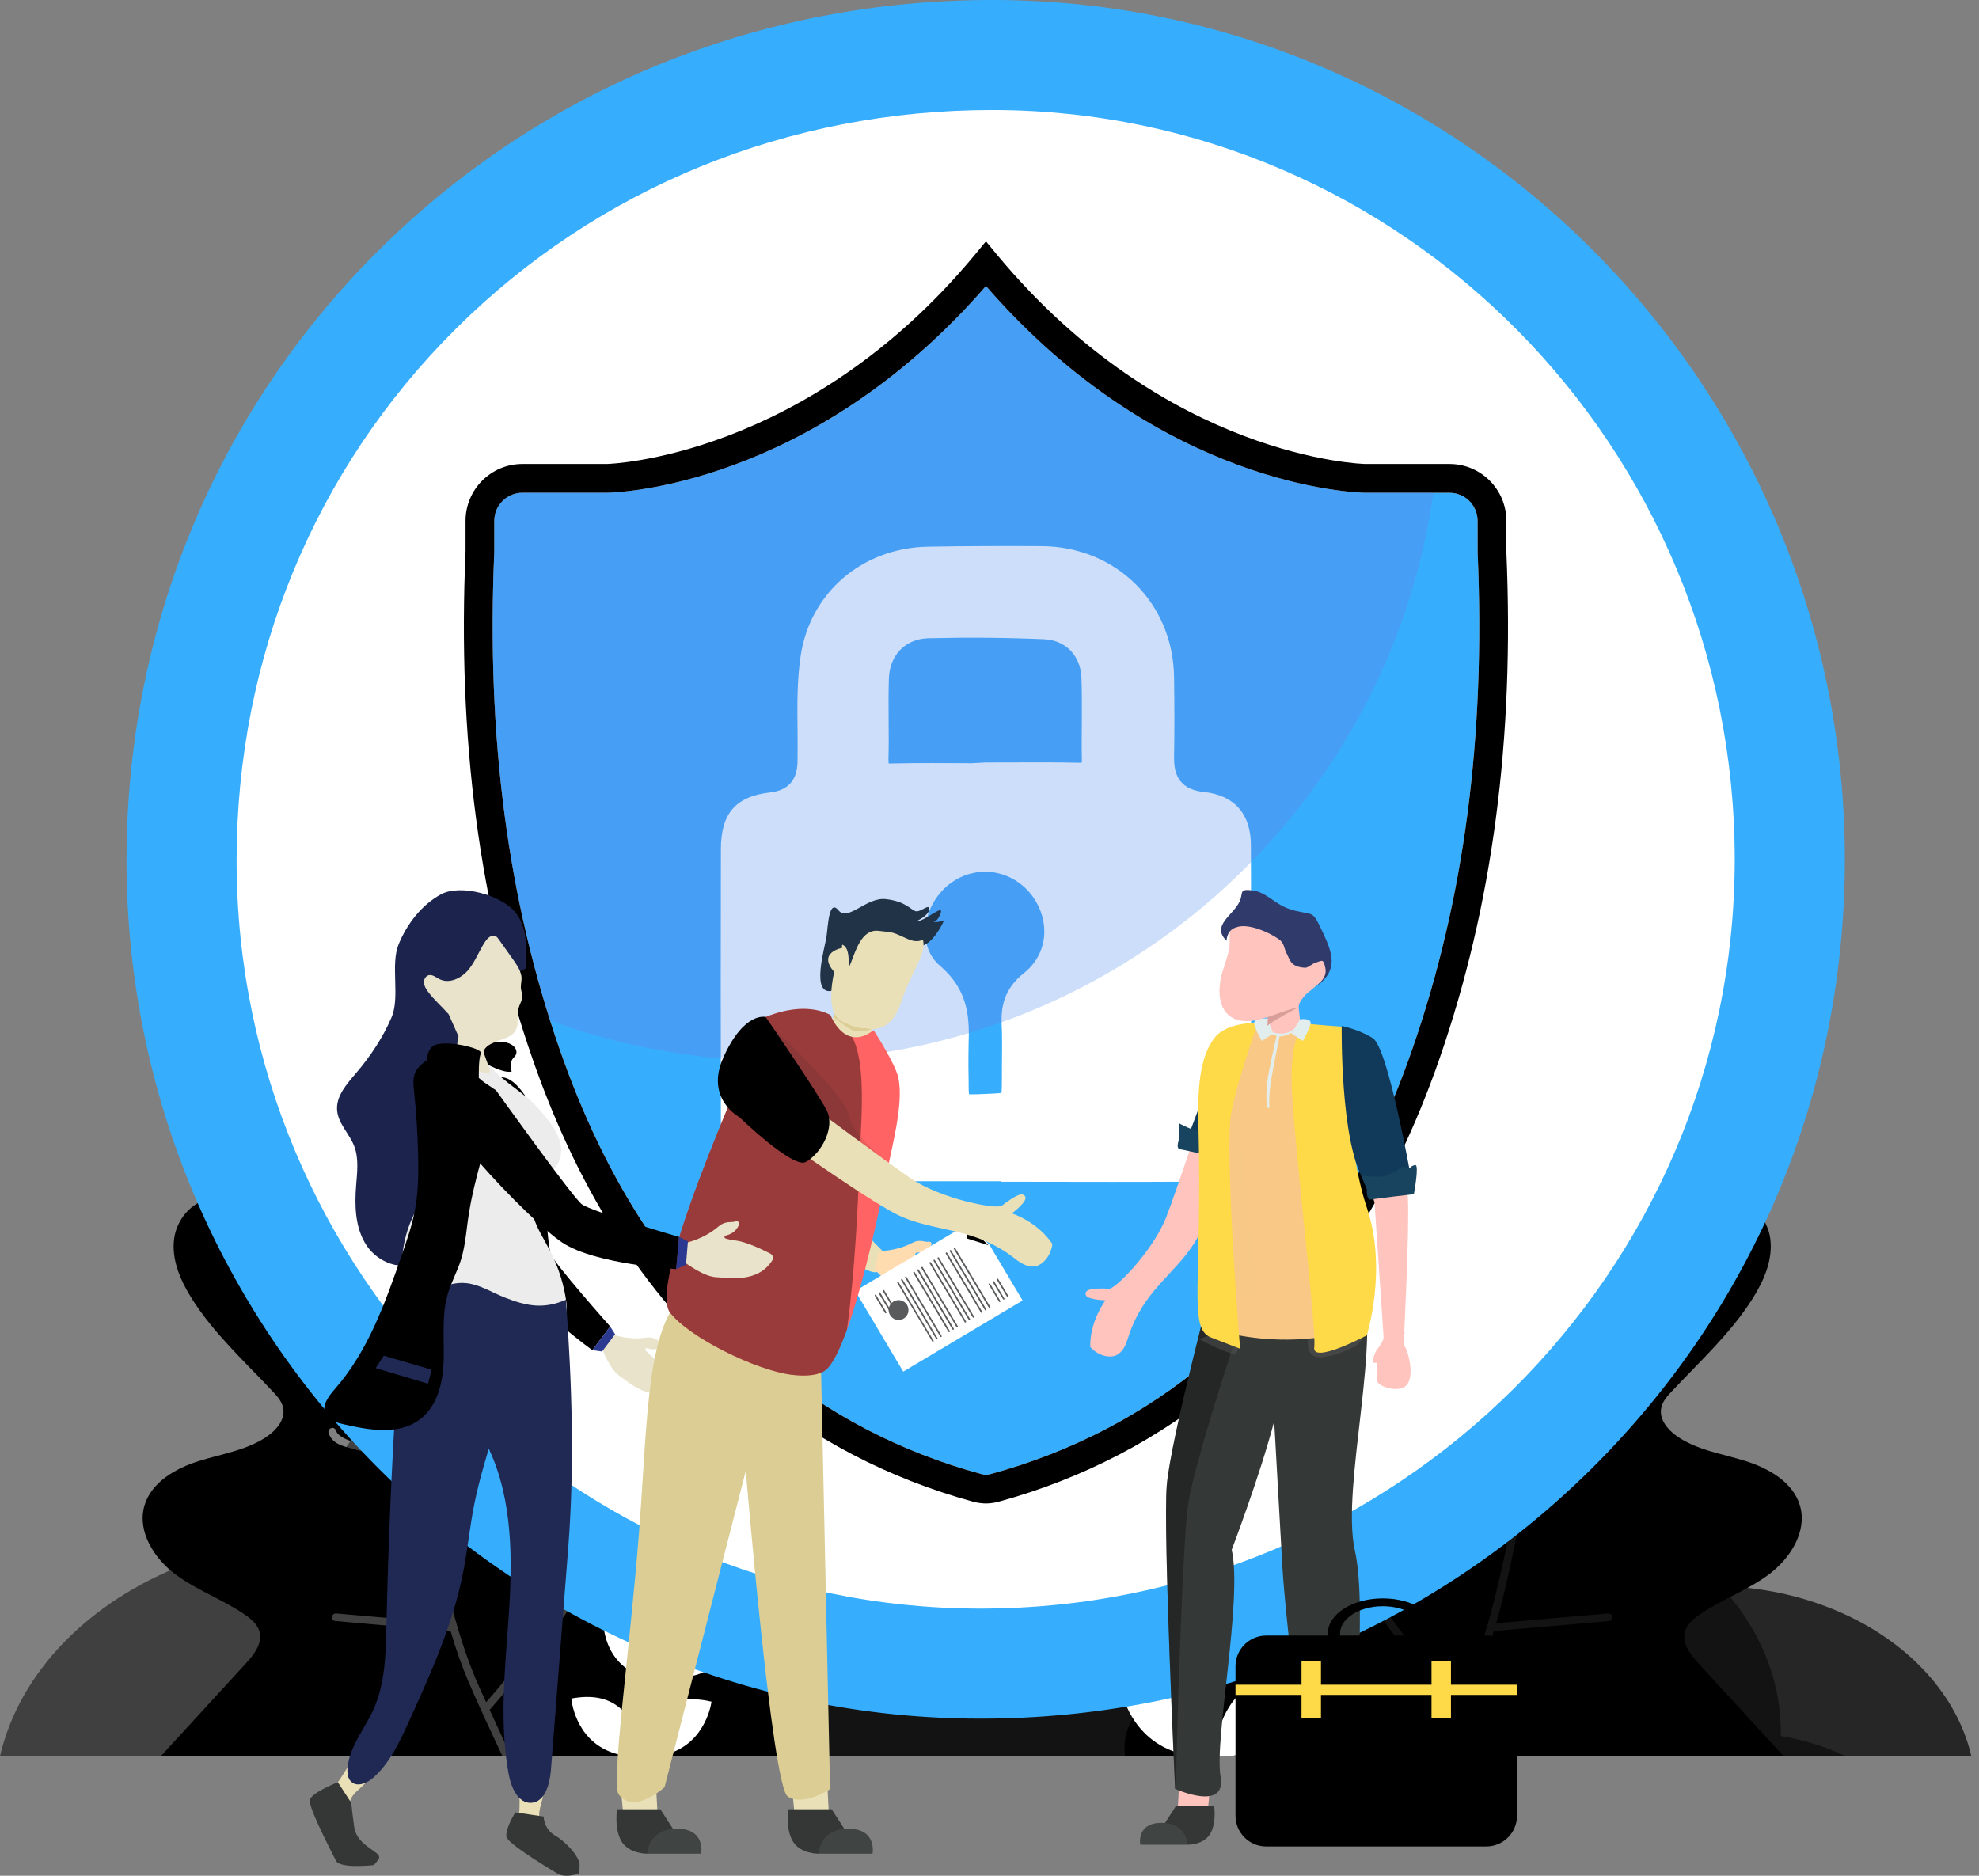  <svg
              width="211"
              height="200"
              viewBox="0 0 211 200"
              fill="none"
              xmlns="http://www.w3.org/2000/svg"
            >
              <rect x="0" y="0" width="211" height="200" fill="#808080" stroke="none"/>
              <path
                d="M181.126 177.396C184.134 180.684 187.15 183.968 190.167 187.256H153.741C154.961 184.632 156.208 182.008 157.358 179.324C158.108 177.554 158.735 175.75 159.276 173.902C159.301 173.911 159.31 173.92 159.337 173.911C163.415 173.562 167.505 173.206 171.574 172.838C172.115 172.795 171.984 171.985 171.453 172.037C167.478 172.385 163.503 172.734 159.528 173.074C160.592 169.308 161.351 165.447 162.143 161.629C162.527 159.816 162.868 158.013 163.224 156.191C165.386 155.625 167.53 155.057 169.682 154.482C170.755 154.193 171.888 153.958 172.272 152.801C172.438 152.294 171.671 152.007 171.504 152.512C171.096 153.733 167.992 154.081 166.894 154.377C165.725 154.682 164.567 155.005 163.415 155.302C164.313 150.725 165.186 146.122 165.987 141.514C166.074 140.997 165.265 140.92 165.177 141.443C163.999 148.163 162.727 154.864 161.333 161.544C161.247 161.936 161.166 162.309 161.088 162.693C158.936 159.311 157.174 155.764 155.789 151.989C155.607 151.493 154.857 151.834 155.048 152.32C156.513 156.357 158.43 160.139 160.784 163.721C160.809 163.764 160.836 163.774 160.854 163.8C159.685 169.369 158.457 174.93 156.103 180.142C155.885 180.595 155.684 181.048 155.476 181.502C152.381 177.938 149.47 174.223 146.777 170.353C146.472 169.928 145.835 170.45 146.14 170.868C148.903 174.826 151.868 178.617 155.041 182.244C155.057 182.269 155.093 182.287 155.111 182.305C154.343 183.961 153.576 185.606 152.817 187.256H119.967C119.913 186.949 119.889 186.645 119.889 186.332C119.889 183.604 121.884 181.266 124.106 179.681C126.321 178.094 128.874 176.979 130.914 175.174C131.654 174.512 132.352 173.719 132.57 172.76C133.023 170.773 131.427 168.986 130.417 167.226C127.313 161.821 129.545 155.032 131.847 149.244C132.473 147.632 133.241 145.879 134.801 145.139C137.076 144.066 139.639 145.68 141.703 147.125C143.769 148.564 146.611 149.906 148.633 148.407C150.637 146.926 150.184 143.734 148.86 141.624C147.361 139.229 145.076 137.409 143.57 135.028C142.053 132.648 141.521 129.18 143.543 127.201C145.949 124.864 149.906 126.171 153 127.488C156.096 128.806 160.305 129.71 162.266 126.992C163.39 125.448 163.216 123.261 162.361 121.561C161.498 119.853 160.087 118.519 158.735 117.177C157.995 116.436 157.219 115.59 157.131 114.545C157.045 113.595 157.567 112.679 158.161 111.921C161.55 107.651 168.244 106.456 172.907 109.297C177.563 112.147 179.567 118.641 177.311 123.619C176.455 125.5 175.147 127.933 176.665 129.344C178.635 131.211 181.51 128.063 184.212 127.838C186.489 127.645 188.439 129.807 188.744 132.065C189.041 134.33 188.064 136.563 186.845 138.488C184.5 142.192 181.214 145.182 178.215 148.382C177.737 148.896 177.24 149.445 177.118 150.142C176.891 151.291 177.747 152.373 178.695 153.062C180.831 154.604 183.56 154.988 186.069 155.771C188.598 156.556 191.213 158.056 191.927 160.592C192.686 163.328 190.863 166.181 188.588 167.88C186.305 169.578 183.551 170.537 181.205 172.16C180.526 172.629 179.836 173.213 179.629 174.016C179.322 175.271 180.256 176.455 181.126 177.396Z"
                fill="url(#paint0_linear_1916_10746)"
              />
              <path
                d="M26.184 177.396C23.176 180.684 20.16 183.968 17.145 187.256H53.568C52.35 184.632 51.102 182.008 49.953 179.324C49.203 177.554 48.575 175.75 48.034 173.902C48.009 173.911 47.999 173.92 47.973 173.911C43.895 173.562 39.806 173.206 35.737 172.838C35.196 172.795 35.326 171.985 35.858 172.037C39.832 172.385 43.807 172.734 47.782 173.074C46.719 169.308 45.96 165.447 45.167 161.629C44.784 159.816 44.445 158.013 44.086 156.191C41.925 155.625 39.78 155.057 37.629 154.482C36.556 154.193 35.422 153.958 35.039 152.801C34.873 152.294 35.64 152.007 35.806 152.512C36.215 153.733 39.318 154.081 40.416 154.377C41.585 154.682 42.744 155.005 43.895 155.302C42.998 150.725 42.124 146.122 41.323 141.514C41.235 140.997 42.047 140.92 42.133 141.443C43.311 148.163 44.584 154.864 45.978 161.544C46.064 161.936 46.144 162.309 46.222 162.693C48.375 159.311 50.137 155.764 51.521 151.989C51.704 151.493 52.453 151.834 52.262 152.32C50.797 156.357 48.88 160.139 46.528 163.721C46.501 163.764 46.474 163.774 46.456 163.8C47.625 169.369 48.853 174.93 51.207 180.142C51.425 180.595 51.627 181.048 51.834 181.502C54.928 177.938 57.84 174.223 60.533 170.353C60.838 169.928 61.476 170.45 61.171 170.868C58.407 174.826 55.445 178.617 52.269 182.244C52.254 182.269 52.219 182.287 52.2 182.305C52.969 183.961 53.735 185.606 54.493 187.256H87.344C87.397 186.949 87.422 186.645 87.422 186.332C87.422 183.604 85.426 181.266 83.204 179.681C80.991 178.094 78.438 176.979 76.397 175.174C75.656 174.512 74.959 173.719 74.74 172.76C74.287 170.773 75.883 168.986 76.893 167.226C79.997 161.821 77.766 155.032 75.463 149.244C74.837 147.632 74.07 145.879 72.51 145.139C70.234 144.066 67.671 145.68 65.607 147.125C63.541 148.564 60.699 149.906 58.677 148.407C56.672 146.926 57.126 143.734 58.45 141.624C59.95 139.229 62.234 137.409 63.741 135.028C65.257 132.648 65.79 129.18 63.767 127.201C61.361 124.864 57.404 126.171 54.311 127.488C51.217 128.806 47.006 129.71 45.044 126.992C43.92 125.448 44.095 123.261 44.95 121.561C45.811 119.853 47.224 118.519 48.575 117.177C49.315 116.436 50.092 115.59 50.179 114.545C50.265 113.595 49.744 112.679 49.149 111.921C45.76 107.651 39.067 106.456 34.403 109.297C29.748 112.147 27.744 118.641 30.002 123.619C30.855 125.5 32.163 127.933 30.646 129.344C28.677 131.211 25.8 128.063 23.098 127.838C20.822 127.645 18.871 129.807 18.566 132.065C18.269 134.33 19.246 136.563 20.465 138.488C22.81 142.192 26.096 145.182 29.095 148.382C29.573 148.896 30.071 149.445 30.193 150.142C30.419 151.291 29.564 152.373 28.615 153.062C26.48 154.604 23.751 154.988 21.242 155.771C18.715 156.556 16.098 158.056 15.384 160.592C14.625 163.328 16.448 166.181 18.723 167.88C21.006 169.578 23.76 170.537 26.105 172.16C26.785 172.629 27.474 173.213 27.681 174.016C27.988 175.271 27.055 176.455 26.184 177.396Z"
                fill="url(#paint1_linear_1916_10746)"
              />
              <path
                opacity="0.5"
                d="M196.788 187.256H0C2.079 178.261 9.529 170.735 19.631 166.834C23.37 165.372 27.486 164.412 31.817 164.06C34.492 156.881 39.127 150.37 45.237 144.895C56.996 134.368 74.225 127.729 93.426 127.729C119.858 127.729 142.545 140.318 152.395 158.311C153.643 158.21 154.902 158.135 156.178 158.135C174.792 158.135 189.869 170.032 189.869 184.697C189.869 184.843 189.869 184.967 189.851 185.097C192.347 185.507 194.681 186.253 196.788 187.256Z"
                fill="url(#paint2_linear_1916_10746)"
              />
              <path
                opacity="0.7"
                d="M57.233 187.256H210.184C208.567 180.264 202.778 174.416 194.925 171.382C192.019 170.246 188.821 169.5 185.455 169.227C183.376 163.648 179.773 158.588 175.024 154.33C165.886 146.147 152.494 140.989 137.569 140.989C117.026 140.989 99.391 150.774 91.736 164.759C90.767 164.679 89.789 164.622 88.796 164.622C74.33 164.622 62.612 173.868 62.612 185.267C62.612 185.379 62.612 185.476 62.625 185.577C60.685 185.896 58.872 186.478 57.233 187.256Z"
                fill="url(#paint3_linear_1916_10746)"
              />
              <path
                d="M105.818 143.929C105.818 143.929 103.602 137.044 97.462 139.599L97.458 139.597L97.407 139.622C97.16 139.725 96.912 139.838 96.655 139.971C96.655 139.971 96.71 140.118 96.828 140.354L96.846 140.393H96.848C97.528 141.743 100.098 145.774 105.818 143.929Z"
                fill="white"
              />
              <path
                d="M138.41 178.803L138.313 178.789L138.308 178.792C133.12 178.242 130.97 181.434 130.085 184.066C129.912 181.898 129.482 179.765 128.648 177.729C128.434 177.207 128.199 176.708 127.95 176.215C135.44 174.565 134.889 167.259 134.889 167.259C134.549 167.244 134.226 167.247 133.914 167.259H133.799L133.794 167.265C128.336 167.519 127.054 171.557 126.805 174.184C124.126 169.95 120.272 166.641 116.633 163.148C121.668 159.782 119.261 154.457 119.261 154.457C118.985 154.547 118.728 154.643 118.484 154.743L118.43 154.761L118.428 154.766C114.707 156.317 114.459 159.289 114.846 161.39C114.842 161.386 114.838 161.383 114.835 161.379C112.752 159.266 111.018 156.942 109.691 154.45C114.774 152.665 114.703 148.219 114.537 146.782L114.539 146.78L114.53 146.715C114.498 146.469 114.468 146.326 114.468 146.326C114.182 146.354 113.916 146.393 113.659 146.442L113.59 146.451L113.587 146.456C109.493 147.236 108.726 150.263 108.728 152.416C107.544 149.642 106.855 146.679 106.755 143.565C112.895 144.545 114.685 138.867 114.685 138.867C114.405 138.74 114.138 138.639 113.873 138.547L113.856 138.54C110.084 137.234 107.928 139.229 106.807 141.039C106.823 140.818 106.83 140.598 106.852 140.375C107.065 138.096 107.521 135.864 108.133 133.675C113.279 133.454 114.373 129.386 114.593 128.039C114.594 128.039 114.594 128.039 114.594 128.039L114.6 128.006C114.639 127.757 114.646 127.61 114.646 127.61C114.392 127.566 114.151 127.535 113.916 127.51L113.829 127.499L113.823 127.503C112.048 127.345 110.779 127.79 109.874 128.507C110.478 126.945 111.135 125.402 111.824 123.874C116.406 125.943 119.21 122.895 120.02 121.814C120.02 121.814 120.022 121.814 120.022 121.816L120.04 121.79C120.192 121.588 120.266 121.459 120.266 121.459C120.061 121.298 119.858 121.159 119.658 121.027L119.595 120.983L119.588 120.984C116.654 119.097 114.373 120.16 112.938 121.45C113.34 120.594 113.745 119.742 114.148 118.893C114.241 118.7 114.198 118.517 114.099 118.375C119.219 118.136 120.304 114.084 120.525 112.742L120.529 112.713C120.57 112.462 120.579 112.311 120.579 112.311C120.325 112.267 120.084 112.237 119.851 112.214L119.761 112.199L119.755 112.206C114.28 111.721 113.634 116.975 113.559 118.154C113.463 118.182 113.374 118.25 113.313 118.376C112.547 119.988 111.776 121.609 111.033 123.246C110.83 121.936 109.7 116.992 104.401 117.888L104.396 117.884L104.321 117.9C104.083 117.943 103.84 117.993 103.587 118.061C103.587 118.061 104.419 124.012 110.889 123.569C109.586 126.462 108.384 129.405 107.472 132.433C107.154 130.792 105.838 126.551 100.894 127.389L100.889 127.385L100.814 127.399C100.576 127.442 100.335 127.492 100.082 127.56C100.082 127.56 100.908 133.45 107.286 133.075C106.852 134.595 106.489 136.136 106.23 137.703C105.922 139.572 105.784 141.414 105.814 143.22C105.788 143.31 105.774 143.363 105.774 143.363C105.789 143.368 105.804 143.37 105.82 143.374C105.891 146.535 106.498 149.589 107.672 152.511C106.031 151.202 103.432 150.142 100.367 152.477H100.362L100.307 152.523C100.1 152.683 99.891 152.855 99.681 153.048C99.681 153.048 99.782 153.187 99.973 153.401L99.976 153.404C100.929 154.48 104.151 157.453 108.813 154.965C109.327 155.937 109.902 156.896 110.553 157.834C111.298 158.902 112.121 159.903 112.986 160.865C111.336 159.705 108.903 158.962 106.068 161.123H106.063L106.007 161.169C105.801 161.329 105.593 161.499 105.383 161.69C105.383 161.69 105.483 161.829 105.674 162.045L105.679 162.051C106.684 163.182 110.186 166.406 115.226 163.198C115.305 163.275 115.385 163.35 115.464 163.425C115.553 163.632 115.612 163.75 115.612 163.75C115.655 163.728 115.69 163.706 115.732 163.685C117.69 165.572 119.735 167.38 121.634 169.319C120.376 168.876 118.822 168.812 116.924 169.408L116.916 169.404L116.839 169.431C116.532 169.529 116.219 169.639 115.894 169.774C115.894 169.774 118.057 177.489 126.553 175.63C126.624 175.758 126.703 175.886 126.771 176.015C126.787 176.272 126.805 176.418 126.805 176.418C126.856 176.411 126.903 176.403 126.953 176.395C128.203 178.925 128.822 181.591 129.034 184.324C128.081 181.691 125.814 178.384 120.498 179.189L120.492 179.183L120.391 179.203C120.056 179.256 119.711 179.321 119.353 179.41C119.353 179.41 119.38 179.628 119.462 179.992L119.463 180.003H119.465C119.89 181.862 121.777 187.46 129.002 187.319C129.389 187.06 129.869 187.084 130.274 187.295C137.413 187.06 139.036 181.431 139.375 179.56V179.557C139.443 179.186 139.461 178.964 139.461 178.964C139.095 178.891 138.747 178.842 138.41 178.803Z"
                fill="white"
              />
              <path
                d="M85.917 155.075C85.917 155.075 87.565 149.957 92.127 151.855H92.13L92.17 151.874C92.352 151.95 92.535 152.034 92.726 152.134C92.726 152.134 92.685 152.242 92.6 152.417L92.586 152.448H92.584C92.079 153.451 90.167 156.446 85.917 155.075Z"
                fill="white"
              />
              <path
                d="M61.697 180.991L61.768 180.98L61.772 180.985C65.627 180.575 67.227 182.946 67.883 184.904C68.011 183.29 68.331 181.706 68.952 180.192C69.11 179.806 69.286 179.433 69.47 179.067C63.904 177.843 64.314 172.414 64.314 172.414C64.566 172.403 64.806 172.404 65.038 172.414H65.122L65.127 172.417C69.182 172.606 70.135 175.604 70.321 177.559C72.313 174.413 75.176 171.953 77.88 169.358C74.139 166.855 75.927 162.9 75.927 162.9C76.132 162.965 76.322 163.036 76.506 163.111L76.545 163.125L76.546 163.129C79.311 164.281 79.495 166.489 79.208 168.051C79.212 168.048 79.213 168.044 79.215 168.042C80.763 166.471 82.053 164.745 83.038 162.893C79.262 161.567 79.314 158.263 79.439 157.195C79.436 157.194 79.436 157.194 79.436 157.194L79.444 157.145C79.467 156.962 79.49 156.855 79.49 156.855C79.701 156.876 79.899 156.907 80.092 156.942L80.141 156.949L80.144 156.953C83.187 157.533 83.756 159.782 83.756 161.383C84.634 159.32 85.146 157.117 85.221 154.804C80.657 155.532 79.328 151.313 79.328 151.313C79.535 151.22 79.734 151.142 79.931 151.074L79.943 151.07H79.945C82.747 150.099 84.35 151.581 85.182 152.926C85.171 152.762 85.165 152.598 85.15 152.434C84.99 150.74 84.652 149.082 84.196 147.454C80.374 147.29 79.559 144.266 79.395 143.266L79.392 143.242C79.363 143.056 79.356 142.947 79.356 142.947C79.545 142.913 79.724 142.892 79.899 142.874L79.964 142.863L79.967 142.867C81.287 142.751 82.231 143.081 82.904 143.613C82.454 142.453 81.966 141.307 81.455 140.172C78.05 141.707 75.965 139.441 75.364 138.64C75.362 138.64 75.362 138.64 75.362 138.64L75.349 138.623C75.237 138.47 75.18 138.376 75.18 138.376C75.333 138.258 75.483 138.153 75.631 138.055L75.679 138.023H75.683C77.864 136.621 79.56 137.411 80.626 138.369C80.327 137.734 80.027 137.098 79.728 136.468C79.658 136.326 79.69 136.19 79.763 136.085C75.959 135.906 75.151 132.896 74.989 131.898H74.987L74.985 131.877C74.955 131.69 74.947 131.58 74.947 131.58C75.135 131.544 75.315 131.522 75.489 131.504L75.556 131.496L75.56 131.499C79.629 131.139 80.107 135.044 80.165 135.919C80.236 135.942 80.304 135.992 80.348 136.085C80.918 137.282 81.491 138.487 82.04 139.704C82.192 138.73 83.033 135.056 86.97 135.723L86.974 135.721L87.029 135.731C87.206 135.763 87.386 135.801 87.575 135.851C87.575 135.851 86.958 140.272 82.149 139.943C83.117 142.094 84.009 144.281 84.687 146.532C84.925 145.312 85.903 142.16 89.576 142.781L89.58 142.78L89.637 142.791C89.812 142.824 89.992 142.86 90.18 142.91C90.18 142.91 89.565 147.286 84.827 147.008C85.15 148.138 85.42 149.281 85.61 150.448C85.838 151.837 85.942 153.205 85.919 154.547C85.941 154.615 85.951 154.654 85.951 154.654C85.938 154.658 85.927 154.66 85.915 154.662C85.862 157.01 85.41 159.281 84.539 161.451C85.76 160.478 87.689 159.691 89.967 161.426H89.971L90.013 161.461C90.167 161.579 90.322 161.708 90.478 161.851C90.478 161.851 90.402 161.954 90.261 162.114L90.259 162.117C90.259 162.117 90.259 162.117 90.258 162.117C89.549 162.916 87.156 165.124 83.692 163.275C83.31 164 82.883 164.71 82.397 165.406C81.844 166.202 81.234 166.945 80.591 167.66C81.817 166.798 83.625 166.245 85.731 167.852H85.735L85.776 167.886C85.93 168.005 86.083 168.132 86.24 168.275C86.24 168.275 86.167 168.376 86.024 168.537L86.021 168.542C85.275 169.383 82.672 171.778 78.924 169.393C78.867 169.451 78.808 169.508 78.749 169.565C78.683 169.719 78.638 169.804 78.638 169.804C78.609 169.79 78.582 169.772 78.551 169.756C77.095 171.157 75.575 172.503 74.164 173.944C75.099 173.615 76.252 173.567 77.664 174.009L77.669 174.006L77.726 174.027C77.955 174.1 78.187 174.181 78.43 174.281C78.43 174.281 76.822 180.015 70.508 178.632C70.455 178.729 70.396 178.823 70.346 178.921C70.335 179.111 70.321 179.22 70.321 179.22C70.284 179.215 70.248 179.207 70.211 179.202C69.28 181.081 68.822 183.064 68.665 185.093C69.374 183.137 71.058 180.68 75.008 181.278L75.012 181.274L75.087 181.288C75.337 181.327 75.592 181.377 75.859 181.442C75.859 181.442 75.838 181.606 75.777 181.873L75.776 181.884C75.776 181.882 75.776 181.884 75.776 181.884C75.46 183.265 74.057 187.424 68.688 187.319C68.4 187.128 68.044 187.146 67.742 187.303C62.436 187.128 61.231 182.944 60.98 181.555V181.552C60.93 181.278 60.917 181.109 60.917 181.109C61.186 181.056 61.445 181.02 61.697 180.991Z"
                fill="white"
              />
              <path
                d="M105.802 8.13C83.092 8.13 61.884 16.781 46.089 32.477C30.302 48.169 21.621 69.227 21.629 91.77C21.654 137.691 58.798 175.079 104.43 175.121H104.506C150.816 175.121 188.517 137.697 188.553 91.702C188.598 45.71 151.546 8.221 105.972 8.13H105.802V8.13Z"
                fill="white"
              />
              <path
                d="M105.121 30.499C86.447 51.996 65.62 52.524 64.721 52.542H55.694C54.045 52.542 52.701 53.884 52.701 55.534V58.846C51.848 78.578 54.124 95.896 59.659 111.849C64.574 126.01 71.704 136.887 81.471 145.094C88.196 150.754 95.975 154.818 104.607 157.165C104.756 157.21 104.929 157.236 105.121 157.249C105.316 157.236 105.49 157.21 105.625 157.171C114.263 154.818 122.052 150.759 128.775 145.098C138.537 136.887 145.668 126.01 150.586 111.849C156.121 95.896 158.396 78.578 157.545 58.914L157.541 55.534C157.541 53.884 156.199 52.542 154.55 52.542H145.543C144.623 52.524 123.792 51.996 105.121 30.499Z"
                fill="#37AEFD"
              />
              <path
                opacity="0.3"
                d="M152.826 52.542C147.989 86.787 118.562 113.118 82.99 113.118C74.437 113.118 66.239 111.6 58.654 108.812C53.852 93.703 51.9 77.334 52.705 58.846V55.534C52.705 53.883 54.045 52.542 55.694 52.542H64.721C65.62 52.529 86.444 51.993 105.124 30.499C123.792 51.993 144.619 52.528 145.54 52.542H152.826Z"
                fill="#5590EB"
              />
              <path
                d="M133.369 90.057C133.353 86.769 131.579 84.779 128.357 84.445C125.459 84.152 125.156 82.184 125.178 80.725C125.226 78.14 125.226 75.353 125.178 72.183C125.066 64.287 119.007 58.289 111.081 58.229C107.028 58.208 102.961 58.215 98.909 58.289C91.914 58.417 86.337 63.225 85.358 69.988C84.98 72.537 85.002 75.133 85.034 77.876C85.042 78.944 85.048 80.008 85.034 81.079C85.017 81.921 84.98 84.166 82.13 84.492C78.45 84.909 76.87 86.719 76.859 90.531C76.838 100.257 76.838 109.99 76.859 119.712C76.877 123.956 78.892 125.943 83.212 125.943L91.989 125.948H106.687V126.002L118.596 126.018C121.569 126.018 124.561 126.01 127.545 125.993C131.231 125.98 133.344 123.84 133.362 120.139C133.409 110.043 133.409 99.925 133.369 90.057ZM111.321 99.855C111.175 101.39 110.414 102.776 109.175 103.75C106.95 105.512 106.725 107.523 106.797 109.251C106.86 110.525 106.841 111.842 106.828 113.111C106.822 113.684 106.822 114.259 106.822 114.839C106.822 115.487 106.822 116.163 106.773 116.53C106.402 116.586 105.692 116.611 104.999 116.642C104.473 116.667 104.025 116.683 103.66 116.683C103.512 116.683 103.395 116.683 103.311 116.676C103.271 116.279 103.271 115.608 103.271 114.946L103.253 113.877C103.253 113.042 103.248 112.204 103.271 111.378C103.341 108.858 103.427 105.738 100.252 103.008C98.94 101.901 98.663 100.449 98.654 99.445C98.638 97.617 99.488 95.775 100.94 94.5C102.079 93.505 103.535 92.946 105.033 92.946C106.809 92.946 108.515 93.737 109.71 95.09C110.889 96.447 111.476 98.181 111.321 99.855ZM115.039 81.325C113.608 81.293 112.167 81.286 110.723 81.286L105.076 81.3L103.629 81.377L99.297 81.364C97.895 81.364 96.484 81.37 94.995 81.407C94.89 81.407 94.813 81.402 94.743 81.402C94.736 81.3 94.725 81.161 94.725 80.977C94.765 79.556 94.756 78.153 94.743 76.748C94.736 75.299 94.725 73.84 94.772 72.387C94.835 69.858 96.531 68.114 98.986 68.053C103.07 67.953 107.209 67.983 111.312 68.16C113.607 68.252 115.21 69.904 115.303 72.26C115.365 73.864 115.349 75.521 115.342 77.116C115.333 78.428 115.317 79.735 115.349 81.043V81.314C115.272 81.314 115.18 81.325 115.057 81.325C115.057 81.325 115.049 81.325 115.039 81.325Z"
                fill="white"
              />
              <path
                d="M104.533 183.251H104.448C54.322 183.207 13.517 142.167 13.49 91.766C13.485 67.05 23.023 43.943 40.362 26.702C57.692 9.481 80.918 0 105.772 0H105.961C156.029 0.1 196.73 41.241 196.694 91.709C196.671 116.287 187.097 139.311 169.742 156.546C152.398 173.766 129.239 183.251 104.533 183.251ZM105.772 11.73C84.04 11.73 63.746 20.01 48.633 35.028C33.525 50.041 25.22 70.191 25.227 91.766C25.25 135.702 60.797 171.481 104.456 171.518H104.533C148.844 171.518 184.917 135.709 184.955 91.702C184.996 47.693 149.547 11.819 105.938 11.73H105.772Z"
                fill="#37AEFD"
              />
              <path
                d="M105.121 160.312L105.074 160.308C104.601 160.292 104.175 160.23 103.782 160.126C94.74 157.652 86.558 153.383 79.494 147.439C69.302 138.863 61.859 127.553 56.765 112.86C51.1 96.528 48.767 78.842 49.635 58.782V55.534C49.635 52.189 52.349 49.472 55.694 49.472H64.703C64.895 49.469 85.927 48.872 103.941 27.162L105.121 25.732L106.302 27.162C124.374 48.933 145.349 49.469 145.56 49.472H154.55C157.893 49.472 160.608 52.189 160.608 55.534V58.846C161.472 78.842 159.144 96.528 153.484 112.86C148.38 127.553 140.948 138.863 130.742 147.439C123.675 153.383 115.502 157.652 106.45 160.126C106.068 160.23 105.645 160.292 105.17 160.308L105.121 160.312ZM105.121 30.499C86.447 51.996 65.62 52.524 64.721 52.542H55.694C54.045 52.542 52.701 53.884 52.701 55.534V58.846C51.848 78.578 54.124 95.896 59.659 111.849C64.574 126.01 71.704 136.887 81.471 145.094C88.196 150.753 95.975 154.818 104.607 157.165C104.756 157.21 104.929 157.236 105.121 157.249C105.316 157.236 105.49 157.21 105.625 157.17C114.263 154.818 122.052 150.759 128.775 145.098C138.537 136.887 145.668 126.01 150.586 111.849C156.121 95.896 158.396 78.578 157.545 58.914L157.541 55.534C157.541 53.884 156.199 52.542 154.55 52.542H145.544C144.623 52.524 123.792 51.996 105.121 30.499Z"
                fill="url(#paint4_linear_1916_10746)"
              />
              <path
                opacity="0.3"
                d="M152.826 52.542C147.989 86.787 118.562 113.118 82.99 113.118C74.437 113.118 66.239 111.6 58.654 108.812C53.852 93.703 51.9 77.334 52.705 58.846V55.534C52.705 53.883 54.045 52.542 55.694 52.542H64.721C65.62 52.529 86.444 51.993 105.124 30.499C123.792 51.993 144.619 52.528 145.54 52.542H152.826Z"
                fill="#5590EB"
              />
              <path
                d="M57.515 119.738C57.515 119.738 58.302 132.614 58.707 133.69C59.12 134.758 65.06 141.437 65.06 141.437L63.157 143.958C63.157 143.958 56.708 139.389 55.098 135.841C53.492 132.288 50.19 116.463 52.664 115.071C55.141 113.676 57.437 119.606 57.437 119.606L57.515 119.738Z"
                fill="url(#paint5_linear_1916_10746)"
              />
              <path
                d="M68.99 143.748C69.37 143.885 70.045 144.01 70.68 143.529C70.864 143.387 70.763 143.102 70.531 143.075C70.155 143.042 69.831 142.486 68.866 142.628C66.967 142.911 65.34 142.289 65.34 142.289L64.242 143.924C64.242 143.924 65.052 146.046 66.061 146.722C67.016 147.357 69.111 149.379 71.553 148.246C71.808 148.127 71.906 147.808 71.762 147.57C71.326 146.832 70.387 145.346 69.589 144.696C69.19 144.366 68.96 144.132 68.835 143.97C68.749 143.858 68.86 143.707 68.99 143.748Z"
                fill="#E8E3CA"
              />
              <path
                d="M65.06 141.438L65.579 142.262L64.194 144.106L63.157 143.959L65.06 141.438Z"
                fill="#2B3990"
              />
              <path
                d="M128.595 117.462C128.595 117.462 125.41 127.028 124.35 129.76C122.968 133.325 118.942 137.441 118.261 137.412C116.604 137.337 115.619 137.428 115.758 138.06C115.876 138.595 117.871 138.647 117.871 138.647C117.871 138.647 116.194 140.823 116.238 143.617C116.238 143.617 117.066 144.661 118.421 144.637C119.13 144.624 119.812 144.157 120.24 142.759C121.786 137.706 125.061 136.079 127.336 132.547C128.849 130.2 132.68 119.564 132.68 119.564L128.595 117.462Z"
                fill="#FFC4BD"
              />
              <path
                d="M130.515 110.99L126.881 120.638L131.205 122.728L130.515 110.99Z"
                fill="#113A5A"
              />
              <path
                d="M130.2 120.38C130.2 120.38 129.089 120.66 128.242 120.677C127.391 120.696 125.685 119.759 125.685 119.759L125.759 121.348C125.759 121.348 125.282 122.466 125.821 122.539C126.36 122.612 130.305 123.545 130.305 123.545C130.305 123.545 131.948 120.745 131.491 120.667C131.032 120.59 130.803 120.81 130.803 120.81L130.2 120.38Z"
                fill="#18445F"
              />
              <path
                d="M142.904 189.864L142.574 193.464H139.382L139.603 189.237L142.904 189.864Z"
                fill="#FFC4BD"
              />
              <path
                d="M137.675 194.949L139.229 192.536H143.277C143.277 192.536 143.573 194.318 142.868 195.524C142.165 196.731 140.455 196.691 140.455 196.691L137.675 194.949Z"
                fill="#343736"
              />
              <path
                d="M140.455 196.691C140.455 196.691 140.38 194.358 137.675 194.358C134.963 194.358 135.411 196.691 135.411 196.691H140.455Z"
                fill="#404443"
              />
              <path
                d="M129.075 189.864L128.739 193.464H125.547L125.769 189.237L129.075 189.864Z"
                fill="#FFC4BD"
              />
              <path
                d="M123.838 194.949L125.398 192.536H129.445C129.445 192.536 129.741 194.318 129.034 195.524C128.332 196.731 126.623 196.691 126.623 196.691L123.838 194.949Z"
                fill="#343736"
              />
              <path
                d="M126.623 196.691C126.623 196.691 126.545 194.358 123.838 194.358C121.129 194.358 121.573 196.691 121.573 196.691H126.623Z"
                fill="#404443"
              />
              <path
                d="M124.397 158.413C124.793 153.466 129.544 135.69 129.544 135.69L135.849 135.228C135.849 135.228 135.907 135.622 135.991 136.301C137.994 134.916 142.991 132.057 144.994 136.439C147.526 141.981 142.957 158.514 144.441 165.241C145.926 171.976 143.993 188.8 143.597 190.039C143.202 191.276 139.291 190.483 139.291 190.483C139.291 190.483 137.116 173.558 136.726 167.025C136.546 164.065 135.864 151.517 135.849 151.56C134.31 157.424 131.326 165.241 131.326 165.241C132.513 170.49 129.445 185.536 130.137 189.395C130.831 193.255 125.289 190.733 125.289 190.733C125.289 190.733 124.004 163.362 124.397 158.413Z"
                fill="#343836"
              />
              <path
                d="M137.249 135.508L141.164 135.487C141.164 135.487 141.195 135.928 141.237 136.693C141.968 136.251 143.047 135.68 144.237 135.257C142.374 133.149 139.302 134.329 137.249 135.508Z"
                fill="url(#paint6_linear_1916_10746)"
              />
              <path
                opacity="0.3"
                d="M125.292 190.725C125.292 190.725 125.313 190.738 125.352 190.747C125.586 181.703 126.098 164.343 126.692 160.342C127.506 154.883 134.133 135.514 134.133 135.514L135.888 135.509C135.858 135.325 135.849 135.225 135.849 135.225L129.539 135.69C129.539 135.69 124.798 153.466 124.393 158.408C124.004 163.365 125.292 190.725 125.292 190.725Z"
                fill="url(#paint7_linear_1916_10746)"
              />
              <path
                d="M135.986 136.301C136.33 136.061 136.762 135.789 137.249 135.509H135.888C135.92 135.698 135.947 135.962 135.986 136.301Z"
                fill="url(#paint8_linear_1916_10746)"
              />
              <path
                opacity="0.4"
                d="M145.724 141.632C145.724 141.632 145.364 142.354 145.048 143.039C144.737 143.72 141.099 145.126 140.125 144.613C139.15 144.106 139.5 142.611 139.5 142.611L145.724 141.632Z"
                fill="#5D5D5D"
              />
              <path
                d="M143.384 109.696C143.384 109.696 140.618 114.642 144.253 125.556C147.894 136.472 145.275 141.589 145.275 141.589C145.275 141.589 137.708 144.4 128.911 141.589C128.911 141.589 128.105 122.916 128.105 117.544C128.105 112.169 130.139 109.712 133.997 109.696C139.963 109.684 143.384 109.696 143.384 109.696Z"
                fill="#F9C886"
              />
              <path
                opacity="0.5"
                d="M133.777 110.101H134.203C134.203 110.101 132.603 114.764 132.218 116.446C131.831 118.129 134.037 138.342 134.037 138.342H132.135C132.135 138.342 129.615 122.494 129.805 119.343C129.989 116.182 133.777 110.101 133.777 110.101Z"
                fill="#F9C886"
              />
              <path
                d="M135.018 109.79L135.263 107.539L138.397 106.833L138.715 109.79C138.715 109.79 136.1 110.82 135.018 109.79Z"
                fill="#FFC4BD"
              />
              <path
                opacity="0.4"
                d="M130.783 141.632L131.338 142.438L131.892 142.521C131.892 142.521 132.382 144.649 131.352 144.34C130.062 143.954 127.876 142.803 127.876 142.803L130.783 141.632Z"
                fill="#5D5D5D"
              />
              <path
                d="M143.384 110.665L143.591 109.506C143.591 109.506 139.493 109.227 139.286 109.113C139.079 108.997 137.703 110.096 137.703 114.987C137.703 119.874 140.41 141.761 140.125 143.635C139.839 145.511 145.723 142.384 145.723 142.384C145.723 142.384 147.964 135.376 145.723 128.734C143.486 122.092 143.384 110.665 143.384 110.665Z"
                fill="#FED948"
              />
              <path
                d="M138.619 108.68C138.619 108.68 139.857 108.505 139.729 109.152C139.6 109.803 138.912 110.99 138.912 110.99L137.688 110.192L138.619 108.68Z"
                fill="#E2EEEE"
              />
              <path
                d="M134.102 109.068C134.102 109.068 130.783 108.931 129.464 110.697C128.5 111.983 127.624 114.14 127.767 119.548C128.217 136.942 126.637 141.632 129.119 142.611C129.889 142.918 132.218 143.807 132.218 143.807C132.218 143.807 130.704 125.178 131.172 119.418C131.392 116.79 134.102 109.068 134.102 109.068Z"
                fill="#FED948"
              />
              <path
                d="M135.131 108.593C135.131 108.593 133.589 108.505 133.721 109.152C133.847 109.803 134.537 110.99 134.537 110.99L135.761 110.192L135.131 108.593Z"
                fill="#E2EEEE"
              />
              <path
                d="M138.015 109.962C138.015 109.962 136.976 110.581 136.434 110.498C136.434 110.498 135.481 114.901 135.37 116.383C135.258 117.868 135.37 118.129 135.37 118.129H135.109C135.109 118.129 134.908 116.961 135.109 115.385C135.317 113.803 136.111 110.465 136.111 110.465L135.293 110.112L135.425 109.962C135.425 109.962 136.668 110.557 137.708 109.889C138.749 109.222 138.015 109.962 138.015 109.962Z"
                fill="#E2EEEE"
              />
              <path
                d="M137.88 107.297L138.447 107.406C138.447 107.406 135.317 109.031 135.131 109.402L135.226 107.835L137.88 107.297Z"
                fill="#D89E9A"
              />
              <path
                d="M134.04 108.753C135.557 108.422 136.923 107.708 138.448 107.406C138.454 106.926 138.931 106.352 139.232 106.041C139.418 105.861 139.637 105.667 139.873 105.501C140.596 104.849 141.531 104.246 141.564 103.388C141.679 101.204 139.82 103.126 138.94 103.003C138.435 102.941 138.227 102.785 137.915 102.372C137.597 101.947 137.596 101.308 137.41 100.832C136.889 99.513 136.127 99.099 134.86 98.702C134.289 98.517 133.328 98.114 132.732 98.176C130.57 98.418 131.26 99.881 131.065 101.09C130.865 102.264 130.328 103.349 130.119 104.531C129.648 107.279 130.832 109.434 134.04 108.753Z"
                fill="#FFC4BD"
              />
              <path
                d="M130.767 100.302C130.853 99.593 131.092 99.015 132.059 98.803C133.3 98.53 135.293 99.404 136.312 100.118C136.98 100.582 136.835 101.015 137.199 101.697C137.554 102.353 137.58 103.099 139.157 103.19C139.438 103.205 139.948 102.742 140.218 102.658C141.019 102.412 141.082 102.194 141.305 103.205C141.556 104.348 140.384 104.984 140.482 105.072C142.742 103.354 142.033 101.558 141.041 99.427C139.934 97.053 140.121 97.588 138.105 97.11C137.683 97.006 137.353 96.89 136.962 96.715C135.87 96.232 134.859 95.132 133.662 94.957C132.022 94.71 132.584 95.195 132.177 96.097C131.497 97.611 129.1 98.666 130.767 100.302Z"
                fill="#313B6B"
              />
              <path
                d="M146.552 112.372C146.552 112.372 144.112 109.232 143.414 112.372C142.718 115.506 146.552 128.228 146.552 128.228L147.52 142.628L149.692 142.599C149.692 142.599 150.295 130.645 150.102 127.639C149.907 124.634 146.552 112.372 146.552 112.372Z"
                fill="#FFC4BD"
              />
              <path
                d="M149.775 142.018C149.775 142.018 149.515 143.309 149.775 143.573C150.042 143.837 150.836 146.425 150.07 147.561C149.302 148.694 146.719 147.797 146.821 147.162C146.927 146.531 146.82 145.315 146.82 145.315C146.82 145.315 146.766 145.289 146.479 145.315C146.19 145.342 146.507 144.47 146.704 144.074C146.9 143.678 147.628 143.089 147.539 142.195C147.455 141.305 149.775 142.018 149.775 142.018Z"
                fill="#FFC4BD"
              />
              <path
                d="M145.358 125.789L150.394 125.332C150.394 125.332 147.987 111.689 146.363 110.69C144.74 109.696 143.052 109.402 143.052 109.402C143.052 109.402 142.863 121.492 145.358 125.789Z"
                fill="#113A5A"
              />
              <path
                d="M158.466 174.393H153.303C153.307 174.327 153.318 174.256 153.318 174.19C153.318 172.111 150.684 170.428 147.437 170.428C144.187 170.428 141.564 172.111 141.564 174.19C141.564 174.256 141.573 174.327 141.579 174.393H135.006C133.192 174.393 131.729 175.857 131.729 177.668V193.603C131.729 195.41 133.192 196.876 135.006 196.876H158.466C160.272 196.876 161.743 195.41 161.743 193.603V177.668C161.743 175.857 160.272 174.393 158.466 174.393ZM142.872 174.19C142.872 172.57 144.915 171.264 147.437 171.264C149.966 171.264 152.007 172.57 152.007 174.19C152.007 174.256 151.997 174.327 151.988 174.393H142.887C142.881 174.327 142.872 174.256 142.872 174.19Z"
                fill="url(#paint9_linear_1916_10746)"
              />
              <path
                d="M131.729 179.634H138.766V177.124H140.84V179.634H152.626V177.124H154.7V179.634H161.743V180.721H154.7V183.165H152.626V180.721H140.84V183.165H138.766V180.721H131.729V179.634Z"
                fill="#FED948"
              />
              <path
                d="M90.983 134.787C91.725 135.141 92.376 135.389 92.799 135.562C92.977 135.623 93.123 135.656 93.248 135.656C94.552 135.734 94.175 133.469 94.175 133.469C94.175 133.469 93.829 133.111 93.324 132.601C92.828 132.106 92.214 131.458 91.573 130.802C90.531 129.754 89.512 128.671 89.194 128.28C88.787 127.803 89.221 126.155 89.713 124.709L89.698 124.716C89.496 124.69 86.961 123.658 86.148 123.298C85.416 125.579 84.703 128.295 84.837 129.642C85.014 131.626 88.523 133.656 90.983 134.787Z"
                fill="#EAE0B7"
              />
              <path
                d="M97.745 133.562C98.153 133.565 98.836 133.46 99.284 132.779C99.414 132.582 99.222 132.348 98.993 132.396C98.618 132.488 98.122 132.069 97.248 132.528C95.514 133.439 93.747 133.388 93.747 133.388L93.244 135.328C93.244 135.328 94.733 137.091 95.93 137.401C97.06 137.689 99.75 138.921 101.71 137.016C101.919 136.81 101.908 136.478 101.685 136.296C101.018 135.736 99.62 134.623 98.633 134.272C98.138 134.088 97.842 133.941 97.663 133.828C97.543 133.751 97.603 133.562 97.745 133.562Z"
                fill="#FFDCB0"
              />
              <path
                d="M103.188 130.496L91.186 137.651L96.301 146.248L109.027 138.665L105.5 132.743L103.188 130.496Z"
                fill="white"
              />
              <path
                d="M103.187 130.496L103.114 130.538L102.936 132.107L105.621 132.948L105.5 132.743L103.187 130.496Z"
                fill="white"
              />
              <path
                d="M103.204 130.648L103.049 132.037L105.381 132.77L103.204 130.648Z"
                fill="url(#paint10_linear_1916_10746)"
              />
              <path
                d="M106.287 136.461L107.373 138.28C107.393 138.32 107.448 138.331 107.485 138.309C107.522 138.287 107.537 138.234 107.516 138.194L106.431 136.374C106.409 136.336 106.357 136.323 106.317 136.344C106.277 136.37 106.263 136.423 106.287 136.461ZM105.854 136.718L106.947 138.534C106.962 138.573 107.018 138.585 107.057 138.566C107.093 138.542 107.109 138.49 107.082 138.452L105.999 136.631C105.977 136.59 105.927 136.578 105.886 136.604C105.848 136.624 105.834 136.676 105.854 136.718ZM105.431 136.973L106.513 138.792C106.534 138.832 106.587 138.843 106.625 138.822C106.666 138.795 106.677 138.747 106.654 138.709L105.57 136.884C105.548 136.847 105.496 136.835 105.456 136.858C105.415 136.882 105.404 136.931 105.431 136.973ZM94.128 137.658L95.218 139.479C95.24 139.518 95.293 139.529 95.33 139.508C95.371 139.482 95.388 139.431 95.355 139.39L94.27 137.574C94.249 137.536 94.201 137.521 94.157 137.541C94.123 137.569 94.112 137.621 94.128 137.658ZM93.695 137.914L94.782 139.734C94.808 139.776 94.859 139.786 94.898 139.762C94.943 139.739 94.954 139.688 94.929 139.648L93.847 137.83C93.819 137.788 93.769 137.774 93.734 137.799C93.69 137.822 93.678 137.874 93.695 137.914ZM93.272 138.173L94.356 139.99C94.377 140.031 94.427 140.043 94.47 140.018C94.508 139.995 94.522 139.943 94.501 139.906L93.415 138.086C93.391 138.048 93.342 138.029 93.301 138.06C93.26 138.081 93.248 138.131 93.272 138.173ZM101.693 133.151L105.435 139.434C105.459 139.473 105.513 139.482 105.554 139.463C105.589 139.441 105.604 139.387 105.582 139.347L101.84 133.066C101.817 133.025 101.763 133.012 101.726 133.037C101.681 133.062 101.674 133.111 101.693 133.151ZM101.265 133.409L105.01 139.689C105.033 139.727 105.083 139.742 105.122 139.717C105.163 139.694 105.172 139.64 105.156 139.603L101.408 133.324C101.383 133.283 101.333 133.269 101.294 133.293C101.254 133.318 101.24 133.365 101.265 133.409ZM100.833 133.663L104.576 139.945C104.601 139.983 104.651 139.995 104.693 139.972C104.733 139.948 104.744 139.897 104.721 139.86L100.979 133.579C100.955 133.539 100.908 133.524 100.864 133.549C100.828 133.575 100.812 133.627 100.833 133.663ZM99.964 134.184L103.71 140.461C103.734 140.502 103.785 140.515 103.825 140.49C103.862 140.464 103.875 140.417 103.85 140.376L100.11 134.096C100.087 134.059 100.036 134.042 99.992 134.067C99.955 134.092 99.944 134.143 99.964 134.184ZM99.536 134.438L103.277 140.716C103.301 140.758 103.353 140.769 103.39 140.746C103.43 140.723 103.448 140.669 103.421 140.633L99.676 134.352C99.657 134.314 99.611 134.301 99.566 134.323C99.53 134.348 99.516 134.399 99.536 134.438ZM99.106 134.691L102.852 140.976C102.872 141.015 102.922 141.025 102.959 141.004C102.998 140.984 103.014 140.926 102.992 140.89L99.252 134.607C99.23 134.57 99.177 134.553 99.138 134.578C99.098 134.603 99.082 134.652 99.106 134.691ZM98.236 135.21L101.977 141.489C102.001 141.531 102.056 141.544 102.095 141.522C102.138 141.499 102.147 141.443 102.118 141.404L98.381 135.125C98.361 135.085 98.306 135.072 98.27 135.097C98.226 135.119 98.213 135.172 98.236 135.21ZM97.808 135.468L101.545 141.748C101.574 141.786 101.622 141.799 101.669 141.779C101.706 141.753 101.715 141.703 101.693 141.662L97.953 135.382C97.931 135.34 97.88 135.332 97.838 135.354C97.795 135.374 97.784 135.428 97.808 135.468ZM97.38 135.727L101.119 142.003C101.147 142.041 101.193 142.054 101.235 142.035C101.272 142.011 101.287 141.955 101.265 141.917L97.522 135.637C97.497 135.599 97.446 135.584 97.407 135.609C97.369 135.633 97.353 135.685 97.38 135.727Z"
                fill="#595A5C"
              />
              <path
                d="M96.509 136.243L100.248 142.519C100.273 142.561 100.326 142.573 100.364 142.552C100.402 142.526 100.419 142.475 100.394 142.438L96.651 136.156C96.629 136.118 96.582 136.105 96.535 136.126C96.5 136.148 96.487 136.202 96.509 136.243ZM96.077 136.495L99.82 142.776C99.844 142.816 99.897 142.83 99.932 142.807C99.975 142.783 99.991 142.729 99.961 142.691L96.227 136.412C96.201 136.371 96.146 136.359 96.109 136.384C96.072 136.407 96.057 136.455 96.077 136.495ZM95.65 136.755L99.397 143.032C99.414 143.072 99.468 143.084 99.501 143.063C99.544 143.039 99.559 142.988 99.534 142.948L95.788 136.671C95.772 136.627 95.72 136.613 95.679 136.641C95.638 136.663 95.628 136.715 95.65 136.755Z"
                fill="#595A5C"
              />
              <path
                d="M95.265 138.777C94.758 139.071 94.595 139.722 94.898 140.225C95.193 140.727 95.838 140.894 96.348 140.596C96.847 140.295 97.01 139.644 96.714 139.143C96.414 138.639 95.765 138.474 95.265 138.777Z"
                fill="#595A5C"
              />
              <path
                d="M84.38 189.861L84.764 193.965H88.4L88.15 189.146L84.38 189.861Z"
                fill="#EAE0B7"
              />
              <path
                d="M90.449 195.662L88.67 192.909H84.059C84.059 192.909 83.718 194.942 84.523 196.319C85.332 197.689 87.277 197.648 87.277 197.648L90.449 195.662Z"
                fill="#343736"
              />
              <path
                d="M87.277 197.648C87.277 197.648 87.361 194.983 90.449 194.983C93.535 194.983 93.03 197.648 93.03 197.648H87.277Z"
                fill="#404443"
              />
              <path
                d="M66.118 189.861L66.495 193.965H70.135L69.878 189.146L66.118 189.861Z"
                fill="#EAE0B7"
              />
              <path
                d="M72.181 195.662L70.407 192.909H65.795C65.795 192.909 65.454 194.942 66.257 196.319C67.058 197.689 69.011 197.648 69.011 197.648L72.181 195.662Z"
                fill="#343736"
              />
              <path
                d="M69.011 197.648C69.011 197.648 69.095 194.983 72.181 194.983C75.272 194.983 74.762 197.648 74.762 197.648H69.011Z"
                fill="#404443"
              />
              <path
                d="M87.504 144.38L88.5 190.765C88.5 190.765 85.664 192.65 83.988 191.555C82.317 190.46 79.517 156.824 79.517 156.824L70.855 190.559C70.855 190.559 67.637 193.522 65.964 191.331C65.121 190.226 67.153 175.973 68.126 163.454C69.075 151.199 68.912 140.692 73.331 137.855C76.613 135.749 87.504 144.38 87.504 144.38Z"
                fill="#DBCD93"
              />
              <path
                d="M92.934 111.216L93.005 108.64L89.225 107.504L88.145 110.086C88.145 110.086 88.134 112.686 92.934 111.216Z"
                fill="#EAE0B7"
              />
              <path
                d="M94.317 126.173C93.792 128.864 92.13 136.706 90.303 141.773C89.542 143.898 88.745 145.536 88.011 146.104C87.272 146.65 85.969 146.777 84.414 146.588C80.546 146.104 73.439 142.572 71.444 139.965C68.752 136.518 81.703 109.018 81.639 108.43C84.037 107.483 86.519 107.19 88.536 108.22C88.536 108.22 89.29 110.238 90.826 110.553C91.438 110.68 92.152 110.553 92.971 109.964C93.034 109.944 93.078 109.901 93.139 109.839C93.139 109.839 95.493 113.455 95.788 114.948C96.376 117.764 95.052 122.39 94.317 126.173Z"
                fill="#FF6363"
              />
              <path
                opacity="0.4"
                d="M91.585 125.038C91.5 127.897 91.163 135.55 90.303 141.773C89.542 143.898 88.745 145.536 88.011 146.104C87.272 146.65 85.969 146.777 84.414 146.588C80.546 146.104 73.439 142.572 71.444 139.965C68.752 136.518 81.703 109.018 81.639 108.43C84.037 107.483 86.519 107.19 88.536 108.22C88.536 108.22 89.29 110.238 90.826 110.553C90.951 110.763 91.06 110.973 91.123 111.143C92.405 114.442 91.73 120.308 91.585 125.038Z"
                fill="url(#paint11_linear_1916_10746)"
              />
              <path
                d="M93.01 109.322L92.978 109.726C92.978 109.726 91.564 110.238 90.816 109.821C90.065 109.403 88.846 108.423 88.846 108.423L89.126 107.731L93.01 109.322Z"
                fill="#DBCD93"
              />
              <path
                d="M95.57 99.66C95.57 99.66 97.187 101.316 98.467 100.796C99.737 100.278 100.666 98.112 100.666 98.112C100.666 98.112 100.133 98.399 99.28 98.299C99.28 98.299 99.832 98.572 100.276 97.41C100.724 96.248 98.585 98.283 97.674 98.239C97.674 98.239 99.027 97.636 99.082 96.951C99.134 96.267 98.131 97.303 97.621 97.156C97.112 97.009 96.562 96.109 94.454 95.868C92.348 95.626 90.427 98.312 89.387 97.054C88.354 95.794 88.275 98.867 88.112 99.928C87.95 100.99 86.439 106.083 88.648 105.654C90.854 105.223 92.65 101.317 92.65 101.317L95.57 99.66Z"
                fill="#213347"
              />
              <path
                d="M92.303 109.629C92.303 109.629 94.852 110.514 96.018 107.013C97.178 103.519 98.659 101.958 98.447 100.418C98.226 98.881 96.409 98.278 93.831 98.637C91.26 98.997 89.696 99.802 89.776 101.075C89.776 101.075 87.101 101.555 88.946 103.638C88.946 103.638 87.852 107.897 89.713 108.877C91.579 109.858 92.303 109.629 92.303 109.629Z"
                fill="#EAE0B7"
              />
              <path
                d="M98.886 99.661C98.886 99.661 98.395 100.847 96.762 100.114C95.132 99.38 95.423 99.439 93.658 99.249C91.895 99.055 91.26 101.286 90.713 102.672C90.16 104.064 90.958 101.146 89.794 100.723C88.632 100.301 89.849 99.143 89.849 99.143L92.974 97.633C92.974 97.633 96.324 97.038 98.886 99.661Z"
                fill="#213347"
              />
              <path
                opacity="0.1"
                d="M82.483 111.771L82.424 109.586C82.424 109.586 90.283 116.936 90.574 119.036C90.867 121.138 94.738 123.968 94.738 123.968L85.45 120.613L82.483 111.771Z"
                fill="#231F20"
              />
              <path
                d="M86.258 117.721C86.258 117.721 94.615 123.961 97.126 125.656C100.408 127.868 106.257 128.981 106.82 128.556C108.181 127.515 109.072 127.009 109.327 127.627C109.541 128.152 107.88 129.375 107.88 129.375C107.88 129.375 110.59 130.23 112.201 132.63C112.201 132.63 112.115 134.007 110.95 134.786C110.341 135.192 109.487 135.199 108.297 134.265C104 130.888 100.257 131.442 96.241 129.785C93.571 128.686 84.031 121.919 84.031 121.919L86.258 117.721Z"
                fill="#EAE0B7"
              />
              <path
                d="M81.639 108.436C81.639 108.436 87.122 116.418 88.145 118.399C89.053 120.147 87.631 122.941 85.909 123.898C84.552 124.648 78.814 119.102 78.814 119.102C78.814 119.102 75.135 117.149 77.134 112.729C79.362 107.804 81.639 108.436 81.639 108.436Z"
                fill="url(#paint12_linear_1916_10746)"
              />
              <path
                d="M54.559 114.237C54.559 114.237 54.14 113.351 54.838 112.698C55.541 112.04 54.606 110.609 52.221 111.257C49.838 111.903 50.422 112.666 50.422 112.666C50.422 112.666 53.588 114.601 54.559 114.237Z"
                fill="url(#paint13_linear_1916_10746)"
              />
              <path
                d="M56.084 103.251C53.962 104.272 51.842 105.295 49.72 106.32C49.026 106.655 48.218 107.162 48.253 107.935C48.282 108.406 48.617 108.784 48.855 109.192C49.39 110.11 49.405 111.307 48.882 112.233C48.378 113.128 47.462 113.711 46.858 114.543C45.654 116.188 45.871 118.432 46.08 120.454C46.365 123.211 46.546 125.98 46.615 128.748C46.663 130.827 46.479 133.255 44.76 134.42C42.935 135.655 40.259 134.618 39.062 132.767C37.86 130.921 37.794 128.567 37.971 126.372C38.082 124.971 38.269 123.51 37.762 122.199C37.25 120.876 36.057 119.802 35.942 118.39C35.815 116.864 36.972 115.582 37.962 114.422C39.488 112.631 40.811 110.649 41.742 108.486C42.678 106.318 41.603 102.861 42.504 100.676C43.404 98.495 44.943 96.487 47.015 95.357C49.09 94.233 53.421 95.422 54.925 97.246C56.21 98.806 56.175 101.038 56.073 103.061"
                fill="#1C244D"
              />
              <path
                d="M37.751 187.358C37.263 188.123 36.775 188.888 36.284 189.654C35.926 190.214 35.461 190.84 34.792 190.864C34.597 190.873 34.396 190.827 34.216 190.899C33.805 191.058 33.816 191.625 33.901 192.056C34.319 194.247 34.815 196.587 36.416 198.135C36.698 198.406 37.064 198.659 37.443 198.577C37.819 198.495 38.008 197.875 37.648 197.729C37.783 197.646 37.976 197.673 38.078 197.794C38.472 197.55 38.44 196.97 38.313 196.526C38.072 195.708 37.655 194.952 37.394 194.137C37.139 193.326 37.064 192.396 37.489 191.658C37.836 191.058 38.453 190.676 38.915 190.16C39.372 189.649 39.666 188.831 39.239 188.29C38.821 187.755 38.01 187.819 37.344 187.937"
                fill="#EAE0B7"
              />
              <path
                d="M37.451 192.229L36.024 190.034C36.024 190.034 33.5 190.997 33.061 191.821C32.747 192.404 34.78 196.336 35.819 198.406C36.247 199.263 39.745 198.875 39.745 198.875C39.745 198.875 39.848 198.993 40.368 198.22C40.88 197.446 38.088 196.957 37.771 194.827C37.575 193.481 37.451 192.229 37.451 192.229Z"
                fill="#343736"
              />
              <path
                d="M55.396 189.833C55.396 190.742 55.396 191.648 55.396 192.557C55.396 193.221 55.337 193.999 54.793 194.377C54.629 194.49 54.436 194.561 54.318 194.718C54.061 195.074 54.376 195.547 54.681 195.863C56.213 197.486 57.892 199.189 60.078 199.631C60.455 199.708 60.899 199.728 61.176 199.454C61.452 199.179 61.272 198.561 60.886 198.628C60.959 198.484 61.138 198.404 61.288 198.45C61.489 198.034 61.152 197.559 60.803 197.254C60.166 196.694 59.402 196.283 58.748 195.738C58.094 195.19 57.529 194.446 57.49 193.595C57.458 192.905 57.772 192.25 57.881 191.571C57.993 190.891 57.802 190.041 57.151 189.815C56.508 189.589 55.862 190.08 55.364 190.535"
                fill="#EAE0B7"
              />
              <path
                d="M47.994 117.179C48.032 119.409 48.183 121.667 47.459 123.81C46.893 125.482 45.601 126.933 44.666 128.5C43.29 130.809 42.678 133.396 42.911 135.94C42.963 136.502 43.063 137.072 43.404 137.562C43.889 138.252 44.794 138.691 45.687 139.048C49.687 140.642 54.303 141.252 58.74 140.776C59.212 140.725 59.721 140.645 60.05 140.375C60.474 140.023 60.463 139.476 60.403 138.99C60.166 137.066 59.571 135.165 58.648 133.371C57.993 132.094 57.163 130.856 56.805 129.505C56.45 128.157 56.649 126.621 57.831 125.608C58.174 125.314 58.586 125.074 58.918 124.773C59.873 123.903 60.014 122.613 59.636 121.5C59.257 120.386 58.44 119.406 57.626 118.443C55.966 116.474 53.881 115.605 52.221 113.632C52.221 113.632 47.891 111.109 47.994 117.179Z"
                fill="#ECECEC"
              />
              <path
                d="M54.424 144.174C53.991 149.73 51.654 154.934 50.565 160.395C50.083 162.822 49.849 165.294 49.367 167.716C48.271 173.244 45.931 178.418 43.608 183.534C42.628 185.696 41.597 187.924 39.848 189.503C39.179 190.114 38.098 190.596 37.439 189.971C37.061 189.608 37.003 189.01 37.055 188.477C37.269 186.214 38.854 184.382 39.793 182.321C41.072 179.527 41.135 176.341 41.203 173.256C41.387 164.864 41.744 156.475 42.276 148.093C42.436 145.54 42.637 142.906 43.784 140.632C44.939 138.358 47.297 136.52 49.787 136.822C51.211 136.995 52.467 137.821 53.808 138.346C56.207 139.288 57.975 139.603 60.344 138.586C60.98 147.535 61.275 156.163 60.581 165.103C60.422 167.158 60.258 169.205 60.1 171.258C59.648 177.081 59.194 182.903 58.741 188.726C58.623 190.227 58.105 192.153 56.631 192.226C55.256 192.291 54.508 190.615 54.247 189.233C53.139 183.32 53.945 177.24 54.308 171.232C54.67 165.224 54.504 158.909 51.688 153.624"
                fill="#202953"
              />
              <path
                d="M46.215 113.292C45.89 113.311 45.617 113.243 45.393 113.128C45.349 113.157 45.308 113.183 45.268 113.218C44.868 113.534 44.484 113.884 44.276 114.347C44.002 114.957 44.077 115.654 44.141 116.315C44.377 118.536 44.521 120.766 44.578 122.995C44.631 125.054 44.609 127.127 44.216 129.15C43.909 130.718 43.386 132.232 42.861 133.746C41.103 138.822 39.27 144.038 35.727 148.076C35.044 148.858 34.245 149.893 34.72 150.816C35.044 151.442 35.811 151.663 36.493 151.827C39.311 152.491 42.567 153.07 44.844 151.288C46.688 149.846 47.243 147.304 47.306 144.967C47.37 142.628 47.079 140.236 47.734 137.991C48.094 136.751 48.737 135.613 49.128 134.384C49.502 133.201 49.651 131.959 49.804 130.725C50.35 126.396 51.289 124.207 52.212 119.943C52.344 119.333 51.166 116.297 51.535 115.797C51.603 115.697 51.682 115.613 51.761 115.535C49.911 113.921 48.691 113.16 46.215 113.292Z"
                fill="url(#paint14_linear_1916_10746)"
              />
              <path
                d="M40.918 144.552L40.054 145.876L45.628 147.535L46.022 146.041L40.918 144.552Z"
                fill="#202953"
              />
              <path
                d="M57.956 193.685L54.949 193.243C54.949 193.243 53.911 194.865 53.985 195.796C54.031 196.454 57.463 198.589 59.457 199.778C60.274 200.266 61.631 199.797 61.631 199.797C61.631 199.797 61.787 199.84 61.8 198.909C61.821 197.977 60.356 196.386 59.173 195.704C57.99 195.026 57.956 193.685 57.956 193.685Z"
                fill="#343736"
              />
              <path
                d="M48.889 110.515C48.653 111.267 48.703 112.169 49.241 112.748C49.782 113.326 51.811 114.958 52.221 114.283C52.346 114.08 51.466 112.243 51.572 112.028C52.236 110.765 54.499 111.05 55.039 109.73C55.132 109.51 55.2 109.271 55.188 109.036C55.066 106.626 55.971 107.101 55.573 105.593C55.437 105.087 55.689 104.54 55.582 104.025C55.447 103.354 55.039 102.774 54.641 102.219C54.152 101.529 53.665 100.843 53.174 100.153C53.083 100.022 52.985 99.888 52.84 99.814C52.448 99.617 52.014 99.99 51.764 100.35C51.1 101.318 50.709 102.465 49.969 103.374C49.224 104.288 47.925 104.931 46.874 104.41C46.485 104.215 46.09 103.865 45.674 103.994C45.353 104.092 45.176 104.468 45.205 104.802C45.23 105.138 45.416 105.441 45.614 105.714C46.257 106.599 47.104 107.314 47.83 108.137"
                fill="#E8E3CA"
              />
              <path
                d="M52.858 116.217C52.858 116.217 61.042 127.656 62.039 128.41C63.037 129.16 72.399 131.887 72.399 131.887L72.097 135.317C72.097 135.317 63.491 134.837 59.953 132.49C56.412 130.144 44.193 117.441 45.672 114.723C47.156 112.001 52.71 116.142 52.71 116.142L52.858 116.217Z"
                fill="url(#paint15_linear_1916_10746)"
              />
              <path
                d="M51.054 114.94C51.054 114.94 50.99 112.917 51.272 112.322C51.552 111.729 46.813 110.671 46.004 111.669C45.194 112.664 45.71 113.629 45.71 113.629L51.054 114.94Z"
                fill="url(#paint16_linear_1916_10746)"
              />
              <path
                d="M77.364 131.744C77.792 131.649 78.484 131.375 78.793 130.567C78.878 130.327 78.621 130.12 78.396 130.227C78.029 130.412 77.4 130.092 76.597 130.781C75.007 132.145 73.143 132.511 73.143 132.511L73.081 134.656C73.081 134.656 75.057 136.147 76.377 136.185C77.627 136.222 80.736 136.874 82.328 134.41C82.496 134.151 82.41 133.803 82.132 133.666C81.305 133.238 79.574 132.411 78.46 132.271C77.9 132.203 77.557 132.117 77.345 132.044C77.202 131.986 77.212 131.78 77.364 131.744Z"
                fill="#E8E3CA"
              />
              <path
                d="M72.399 131.887L73.347 132.352L73.141 134.852L72.097 135.317L72.399 131.887Z"
                fill="#2B3990"
              />
              <path
                d="M149.574 124.39C149.574 124.39 148.624 125.027 147.832 125.332C147.039 125.636 145.117 125.332 145.117 125.332L145.724 126.802C145.724 126.802 145.654 128.017 146.186 127.903C146.719 127.788 150.745 127.331 150.745 127.331C150.745 127.331 151.345 124.14 150.888 124.222C150.431 124.304 150.288 124.59 150.288 124.59L149.574 124.39Z"
                fill="#18445F"
              />
              <defs>
                <linearGradient
                  id="paint0_linear_1916_10746"
                  x1="155.995"
                  y1="163.149"
                  x2="155.995"
                  y2="123.279"
                  gradientUnits="userSpaceOnUse"
                >
                  <stop stopColor="#BDDCFD" />
                  <stop offset="1" stopColor="#59C4F6" />
                </linearGradient>
                <linearGradient
                  id="paint1_linear_1916_10746"
                  x1="51.316"
                  y1="163.149"
                  x2="51.316"
                  y2="123.279"
                  gradientUnits="userSpaceOnUse"
                >
                  <stop stopColor="#BDDCFD" />
                  <stop offset="1" stopColor="#59C4F6" />
                </linearGradient>
                <linearGradient
                  id="paint2_linear_1916_10746"
                  x1="155.234"
                  y1="157.493"
                  x2="86.056"
                  y2="157.493"
                  gradientUnits="userSpaceOnUse"
                >
                  <stop stopColor="#BDDCFD" />
                  <stop offset="1" stopColor="#59C4F6" />
                </linearGradient>
                <linearGradient
                  id="paint3_linear_1916_10746"
                  x1="57.233"
                  y1="164.122"
                  x2="210.184"
                  y2="164.122"
                  gradientUnits="userSpaceOnUse"
                >
                  <stop stopColor="#BDDCFD" />
                  <stop offset="1" stopColor="#59C4F6" />
                </linearGradient>
                <linearGradient
                  id="paint4_linear_1916_10746"
                  x1="105.121"
                  y1="188.175"
                  x2="105.121"
                  y2="-8.58"
                  gradientUnits="userSpaceOnUse"
                >
                  <stop offset="0.046" stopColor="#262262" />
                  <stop offset="0.15" stopColor="#203777" />
                  <stop offset="0.432" stopColor="#136AAA" />
                  <stop offset="0.678" stopColor="#088FD0" />
                  <stop offset="0.875" stopColor="#02A6E7" />
                  <stop offset="1" stopColor="#00AEEF" />
                </linearGradient>
                <linearGradient
                  id="paint5_linear_1916_10746"
                  x1="55.883"
                  y1="126.773"
                  x2="59.987"
                  y2="136.688"
                  gradientUnits="userSpaceOnUse"
                >
                  <stop stopColor="#E9C433" />
                  <stop offset="1" stopColor="#F9ED32" />
                </linearGradient>
                <linearGradient
                  id="paint6_linear_1916_10746"
                  x1="144.237"
                  y1="135.394"
                  x2="137.249"
                  y2="135.394"
                  gradientUnits="userSpaceOnUse"
                >
                  <stop stopColor="#045F80" />
                  <stop offset="1" stopColor="#1C4F76" />
                </linearGradient>
                <linearGradient
                  id="paint7_linear_1916_10746"
                  x1="135.888"
                  y1="162.986"
                  x2="124.32"
                  y2="162.986"
                  gradientUnits="userSpaceOnUse"
                >
                  <stop stopColor="#045F80" />
                  <stop offset="1" stopColor="#1C4F76" />
                </linearGradient>
                <linearGradient
                  id="paint8_linear_1916_10746"
                  x1="137.249"
                  y1="135.905"
                  x2="135.888"
                  y2="135.905"
                  gradientUnits="userSpaceOnUse"
                >
                  <stop stopColor="#045F80" />
                  <stop offset="1" stopColor="#1C4F76" />
                </linearGradient>
                <linearGradient
                  id="paint9_linear_1916_10746"
                  x1="102.647"
                  y1="175.401"
                  x2="196.719"
                  y2="195.367"
                  gradientUnits="userSpaceOnUse"
                >
                  <stop offset="0.144" stopColor="#3E4849" />
                  <stop offset="1" stopColor="#603913" />
                </linearGradient>
                <linearGradient
                  id="paint10_linear_1916_10746"
                  x1="105.583"
                  y1="132.286"
                  x2="102.976"
                  y2="131.29"
                  gradientUnits="userSpaceOnUse"
                >
                  <stop offset="0.202" stopColor="#FF6363" />
                  <stop offset="1" stopColor="#EF4136" />
                </linearGradient>
                <linearGradient
                  id="paint11_linear_1916_10746"
                  x1="71.076"
                  y1="127.121"
                  x2="91.892"
                  y2="127.121"
                  gradientUnits="userSpaceOnUse"
                >
                  <stop offset="0.202" stopColor="#FF6363" />
                  <stop offset="1" stopColor="#EF4136" />
                </linearGradient>
                <linearGradient
                  id="paint12_linear_1916_10746"
                  x1="85.835"
                  y1="114.331"
                  x2="78.585"
                  y2="119.501"
                  gradientUnits="userSpaceOnUse"
                >
                  <stop offset="0.202" stopColor="#FF6363" />
                  <stop offset="1" stopColor="#EF4136" />
                </linearGradient>
                <linearGradient
                  id="paint13_linear_1916_10746"
                  x1="49.452"
                  y1="118.117"
                  x2="52.21"
                  y2="113.676"
                  gradientUnits="userSpaceOnUse"
                >
                  <stop offset="0.175" stopColor="#E3B433" />
                  <stop offset="1" stopColor="#F9ED32" />
                </linearGradient>
                <linearGradient
                  id="paint14_linear_1916_10746"
                  x1="52.223"
                  y1="132.801"
                  x2="34.577"
                  y2="132.801"
                  gradientUnits="userSpaceOnUse"
                >
                  <stop stopColor="#E9C433" />
                  <stop offset="1" stopColor="#F9ED32" />
                </linearGradient>
                <linearGradient
                  id="paint15_linear_1916_10746"
                  x1="55.43"
                  y1="123.662"
                  x2="64.964"
                  y2="130.44"
                  gradientUnits="userSpaceOnUse"
                >
                  <stop stopColor="#E9C433" />
                  <stop offset="1" stopColor="#F9ED32" />
                </linearGradient>
                <linearGradient
                  id="paint16_linear_1916_10746"
                  x1="47.303"
                  y1="118.264"
                  x2="48.519"
                  y2="112.841"
                  gradientUnits="userSpaceOnUse"
                >
                  <stop offset="0.175" stopColor="#E3B433" />
                  <stop offset="1" stopColor="#F9ED32" />
                </linearGradient>
              </defs>
            </svg>